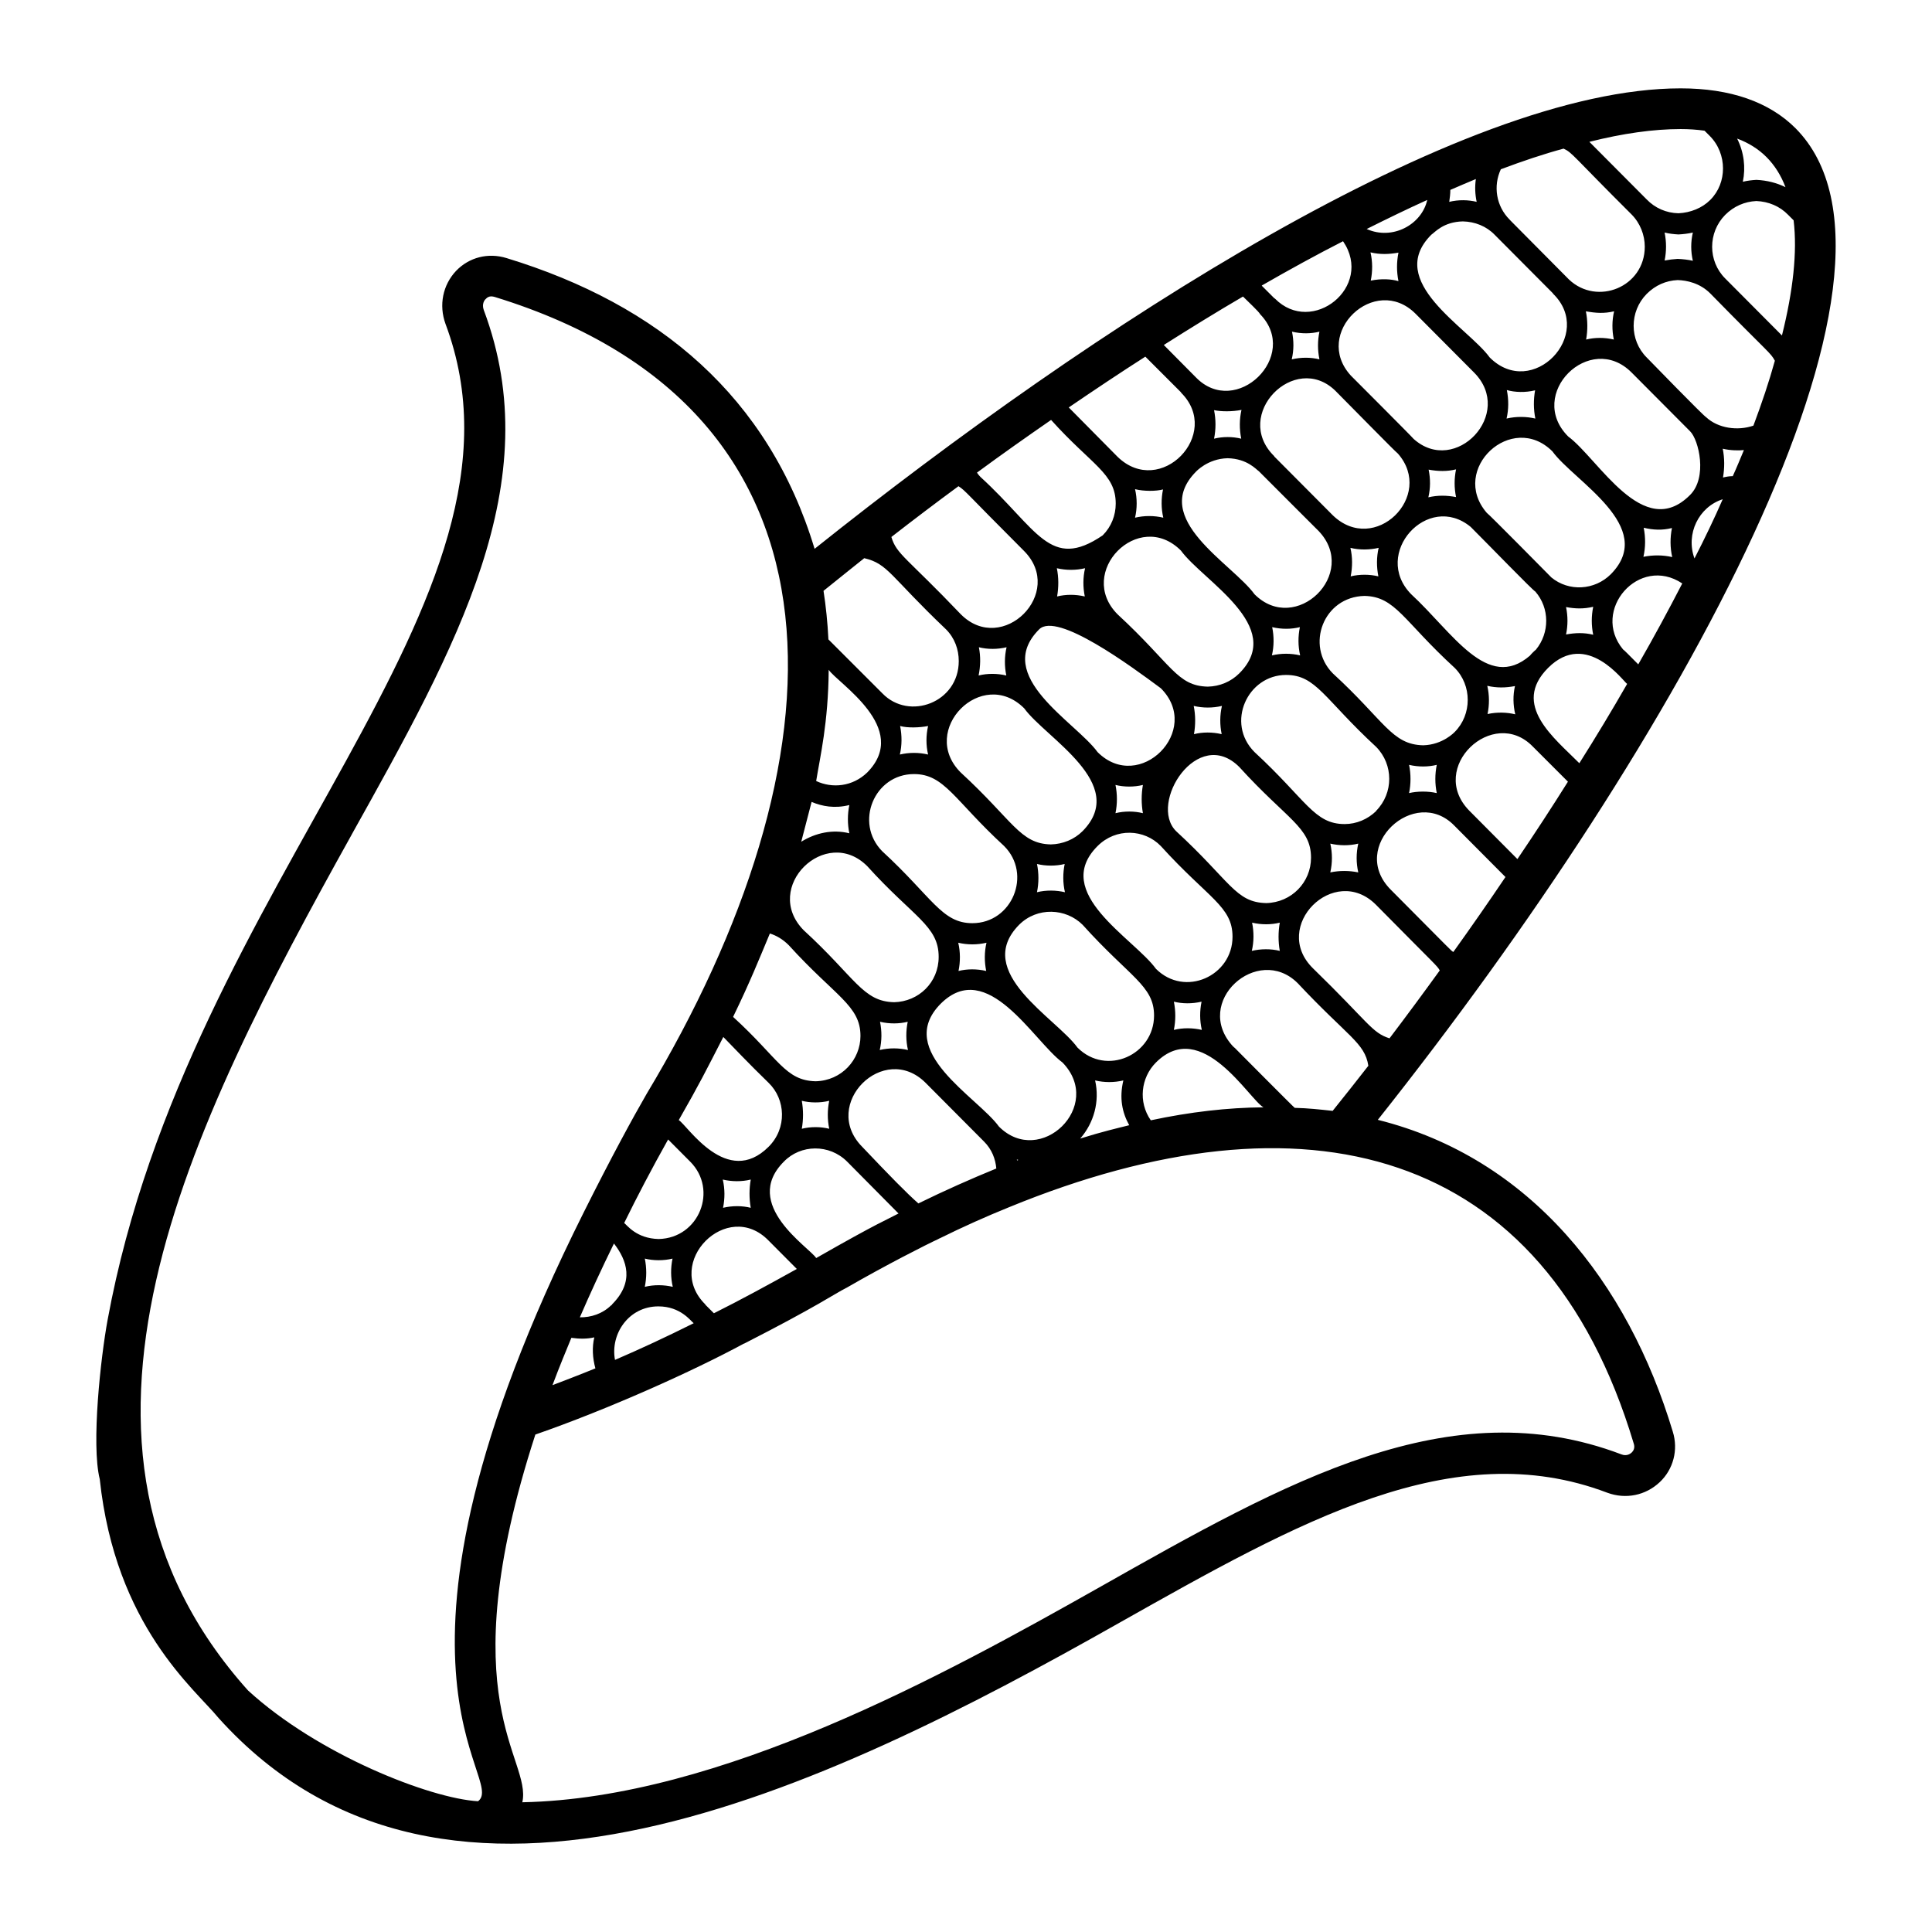 <?xml version="1.0" encoding="UTF-8"?>
<!-- Uploaded to: ICON Repo, www.svgrepo.com, Generator: ICON Repo Mixer Tools -->
<svg fill="#000000" width="800px" height="800px" version="1.1" viewBox="144 144 512 512" xmlns="http://www.w3.org/2000/svg">
 <path d="m509.14 440.76c80.32-101.12 148.27-224.91 110.7-262.77-6.981-6.981-17.273-10.578-30.445-10.578-58.336 0-155.54 62.965-229.52 122.03-12.16-40.242-41.246-64.73-81.621-77.043-4.894-1.512-9.934-0.215-13.387 3.383-3.527 3.742-4.606 9.07-2.809 14.035 27.617 73.691-68.016 147.1-89.535 263.93-1.816 9.828-4.391 33.043-2.086 42.246 4.156 38.977 25.199 55.574 31.523 63.336 60.496 67.051 160.06 19.227 238.66-25.262 47.504-26.773 88.453-50.02 129.34-34.477 4.894 1.801 10.148 0.719 13.891-2.809 3.598-3.383 4.965-8.566 3.453-13.387-11.879-39.473-37.699-72.512-78.16-82.625zm-126.6-104.36c1.906 0.543 5.16 0.449 7.414 0-0.574 2.519-0.574 5.109 0 7.559-2.469-0.582-5.047-0.574-7.484 0 0.574-2.449 0.574-5.039 0.07-7.559zm3.672 12.738c8.105 0 10.617 6.856 23.895 19.074 7.453 7.453 2.137 20.441-8.422 20.441-8.105 0-10.617-6.856-23.895-19.074-7.418-7.535-2.113-20.441 8.422-20.441zm17.199-33.609c2.391 0.598 4.992 0.555 7.34 0-0.574 2.445-0.574 5.039-0.07 7.484-2.379-0.562-4.977-0.59-7.34 0 0.504-2.445 0.574-5.039 0.07-7.484zm12.02 16.191c5.66 7.852 27.832 19.98 15.473 32.531-2.231 2.231-5.254 3.453-8.422 3.527-8.164-0.184-9.992-6.285-23.895-19.074-11.172-11.172 5.637-28.191 16.844-16.984zm16.051-29.652c-2.519-0.594-5.102-0.559-7.34 0 0.434-2.445 0.434-5.039-0.07-7.484 2.531 0.594 5.117 0.555 7.484 0-0.578 2.445-0.578 5.039-0.074 7.484zm20.152 24.328c11.129 11.129-5.668 28.016-16.77 16.914-5.785-7.996-27.895-20.113-15.473-32.531 4.738-4.738 24.371 9.789 32.242 15.617zm-6.836-52.758c2.352 0.59 5.602 0.555 7.414 0.07-0.504 2.445-0.504 5.039 0.07 7.484-2.449-0.578-5.031-0.578-7.484 0 0.574-2.441 0.574-5.106 0-7.555zm12.16 16.27c5.785 7.996 27.895 20.113 15.473 32.531-2.231 2.231-5.184 3.453-8.348 3.527-8.199-0.184-9.508-5.863-23.895-19.145-11.121-11.125 5.555-28.133 16.77-16.914zm8.781-37.211c1.887 0.402 4.816 0.418 7.269-0.07-0.574 2.519-0.574 5.109-0.07 7.629-2.293-0.57-4.879-0.578-7.199 0 0.504-2.519 0.504-5.039 0-7.559zm3.602 12.738c5.207 0.121 7.555 2.984 8.277 3.453 4.922 4.945 16.371 16.375 15.617 15.617l0.215 0.215c10.793 11.316-6.082 27.676-16.984 16.77-5.922-8.164-27.84-19.973-15.547-32.461 0 0.004 3.094-3.473 8.422-3.594zm17.055-33.539c2.512 0.59 5.031 0.559 7.269 0-0.504 2.445-0.504 4.894 0 7.34-2.211-0.555-4.801-0.598-7.34 0 0.574-2.445 0.574-4.894 0.07-7.34zm11.445 15.617c3.477 3.477 16.016 16.293 16.625 16.699 9.848 11.23-6.184 27.066-17.273 16.336l-15.473-15.547-0.07-0.145c-11.113-10.938 5.434-27.73 16.191-17.344zm24.758 20.945c2.461 0.461 4.898 0.52 7.269-0.07-0.504 2.445-0.504 4.894 0 7.34-2.465-0.461-4.82-0.52-7.34 0.07 0.574-2.445 0.574-4.894 0.07-7.34zm11.156 15.188c5.07 5.062 16.367 16.746 17.129 17.129 3.816 4.391 3.816 10.941 0.145 15.402-0.391 0.293-1.277 1.176-1.582 1.582-11.258 9.703-20.523-6.207-31.453-16.266-10.562-10.727 4.383-27.27 15.762-17.848zm9.574-36.277c2.074 0.609 4.941 0.707 7.484 0.07-0.434 2.445-0.434 5.039 0.07 7.484-2.324-0.547-5.059-0.605-7.629 0 0.574-2.445 0.574-5.035 0.074-7.555zm12.09 16.266c5.652 7.844 27.832 19.98 15.473 32.531-4.316 4.316-11.168 4.664-15.762 0.863-0.363-0.363-16.668-16.898-17.129-17.129-9.949-11.547 6.664-27.02 17.418-16.266zm10.797 48.582c-2.394-0.598-4.773-0.527-7.199-0.07 0.504-2.375 0.504-4.894 0-7.269 2.477 0.465 4.684 0.52 7.199-0.07-0.504 2.445-0.504 4.965 0 7.41zm-28.07 13.531c2.488 0.586 4.836 0.543 7.34 0.07-0.574 2.445-0.504 5.039 0.07 7.484-2.098-0.523-4.781-0.641-7.34-0.07 0.504-2.445 0.504-5.035-0.07-7.484zm-13.387 28.43c-2.348-0.551-5.176-0.508-7.34 0 0.504-2.445 0.504-5.039 0-7.484 2.5 0.59 5.082 0.562 7.34 0-0.504 2.445-0.504 5.039 0 7.484zm-3.598-12.668c-8.32-0.184-10.227-6.477-23.969-19.074-7.273-7.387-2.504-20.266 8.422-20.512 8.215 0.188 10.23 6.547 23.895 19.074 4.606 4.606 4.606 12.379 0 16.984 0 0-3.133 3.406-8.348 3.527zm-17.203 33.684c-2.445-0.504-4.965-0.504-7.414 0 0.574-2.519 0.574-5.109 0-7.629 2.32 0.547 4.992 0.605 7.414 0-0.574 2.519-0.574 5.109 0 7.629zm-3.598-12.809c-8.094 0-10.105-6.34-23.895-19.074-7.715-7.715-1.836-20.441 8.348-20.441 7.988 0 10.039 6.281 23.895 19.074 4.606 4.68 4.606 12.234 0 16.914v0.07c-2.231 2.16-5.184 3.457-8.348 3.457zm-3.191 76.008c-3.281-0.359-6.516-0.723-10.051-0.801-0.254-0.129-16.18-16.18-15.977-15.977h-0.07c-0.07-0.145-0.145-0.215-0.215-0.215-11.07-11.809 6.477-27.426 17.059-16.84 13.359 14.246 17.758 15.77 18.715 21.879-2.402 3.117-6.926 8.793-9.461 11.953zm-42.082-28.941c2.211 0.555 4.801 0.598 7.34 0-0.504 2.445-0.504 5.039 0.07 7.484-2.309-0.543-4.988-0.605-7.414 0 0.508-2.445 0.508-5.035 0.004-7.484zm-4.75-8.707c-5.859-8.098-27.863-20.141-15.473-32.531 4.887-4.883 12.402-4.516 16.77 0 12.629 13.922 19 15.973 19 24.039 0 10.414-12.652 16.137-20.297 8.492zm-57.074 9.285c12.402-12.402 24.598 9.848 32.316 15.547 11.152 11.5-5.898 27.926-16.84 16.984-5.66-7.852-27.832-19.98-15.477-32.531zm-16.047 4.75c2.5 0.59 5.082 0.562 7.34 0-0.504 2.445-0.504 5.039 0.07 7.484-2.438-0.574-5.016-0.582-7.484 0 0.578-2.445 0.578-5.039 0.074-7.484zm3.742-5.184c-8.32-0.188-10.227-6.477-23.969-19.074-11.16-11.336 5.856-27.973 16.84-16.984 12.223 13.527 18.93 15.801 18.93 24.039 0 6.82-5.332 11.871-11.801 12.02zm-21.871-53.078c2.805 1.18 6.121 1.797 9.996 0.828-0.504 2.445-0.504 5.039 0 7.484-4.414-1.105-8.969-0.109-12.742 2.238 0.188-0.73 2.934-11.285 2.746-10.551zm46.27 44.801c-2.473-0.582-5.059-0.57-7.34 0 0.504-2.445 0.504-5.039-0.07-7.484 2.449 0.578 5.031 0.578 7.484 0-0.578 2.449-0.578 5.039-0.074 7.484zm24.184 20.297c-5.652-7.844-27.832-19.98-15.473-32.531 4.797-4.797 12.418-4.422 16.84 0 12.562 13.949 18.93 16.133 18.93 24.039-0.004 10.41-12.605 16.188-20.297 8.492zm-10.727-48.652c2.305 0.574 5.027 0.578 7.34 0-0.504 2.445-0.504 5.039 0.07 7.484-2.32-0.547-4.988-0.605-7.414 0 0.508-2.445 0.508-5.039 0.004-7.484zm20.801-20.945c2.246 0.562 4.902 0.59 7.269 0-0.434 2.445-0.434 5.039 0 7.484-2.246-0.562-4.898-0.594-7.269 0 0.504-2.445 0.504-5.035 0-7.484zm36.203 36.492c2.504 0.59 5.086 0.562 7.34 0-0.434 2.445-0.434 5.039 0 7.484-2.422-0.605-5.09-0.547-7.414 0 0.578-2.445 0.578-5.039 0.074-7.484zm3.742-5.184c-8.148-0.18-9.438-5.773-23.895-19.074-7.394-7.398 5.746-28.008 16.77-16.984 12.672 13.969 19 15.973 19 24.039 0 6.488-5.144 11.867-11.875 12.02zm-11.805-44.766c-2.5-0.59-5.082-0.566-7.34 0 0.434-2.445 0.434-5.039-0.07-7.484 2.438 0.574 5.016 0.582 7.484 0-0.578 2.445-0.578 5.035-0.074 7.484zm13.387-28.359c2.492 0.586 5.07 0.566 7.34 0-0.504 2.445-0.504 5.039 0.07 7.484-2.438-0.574-5.016-0.582-7.484 0 0.578-2.445 0.578-5.035 0.074-7.484zm28.141-13.457c-2.305-0.574-5.027-0.578-7.34 0 0.504-2.519 0.504-5.109-0.07-7.559 2.371 0.594 5.109 0.559 7.484 0-0.574 2.449-0.574 5.039-0.074 7.559zm-135.45 51.965c-3.902 3.777-9.285 4.273-13.539 2.269 1.035-6.414 3.211-15.41 3.32-29.477 2.316 3.523 21.809 15.434 10.219 27.207zm-25.809 42.676c1.719 0.539 3.422 1.512 5.008 3.102 12.316 13.578 19 15.973 19 24.039 0 6.297-4.981 11.863-11.875 12.02-8.07-0.18-9.812-6.062-21.879-17.059 4.512-9.297 6.887-15.262 9.746-22.102zm15.73 51.75c-2.231-0.559-4.894-0.594-7.269 0 0.434-2.445 0.434-4.965 0-7.414 2.191 0.547 4.856 0.602 7.269 0-0.504 2.449-0.504 4.969 0 7.414zm-28.066-24.328c2.871 2.922 6.559 6.875 12.016 12.168 4.488 4.352 4.922 11.992 0 16.914-11.039 11.039-21.484-5.606-23.824-7.055 5.543-9.691 7.141-12.938 11.809-22.027zm7.266 45.273c-2.219-0.555-4.801-0.598-7.34 0 0.504-2.445 0.504-5.039-0.07-7.484 2.32 0.547 4.992 0.605 7.414 0-0.434 2.445-0.434 5.035-0.004 7.484zm-21.895-18.109c3.387 3.406 6.293 6.324 5.844 5.871 7.441 7.441 2.402 20.266-8.348 20.512-5.934-0.133-8.418-3.738-9.141-4.246 3.449-7.039 7.332-14.445 11.645-22.137zm-6.176 31.57c2.305 0.574 5.027 0.578 7.34 0-0.504 2.445-0.504 5.039 0.07 7.484-2.32-0.547-4.988-0.605-7.414 0 0.508-2.449 0.508-5.039 0.004-7.484zm-8.18-4c3.457 4.457 5.481 10.156-0.527 16.16v0.07c-0.07 0.07-0.145 0.145-0.289 0.215-2.25 2.176-5.234 3.156-8.223 3.121 2.707-6.262 5.695-12.738 9.039-19.566zm-11.285 24.996c2.07 0.293 4.144 0.328 6.078-0.125-0.621 2.613-0.473 5.449 0.289 8.215-0.719 0.285-3.223 1.355-11.371 4.453 1.938-5.168 3.559-9.016 5.004-12.543zm11.562 5.848c-1.289-6.852 3.617-14.18 11.5-14.18 5.906 0 8.586 3.898 9.355 4.461-7.281 3.644-14.207 6.859-20.855 9.719zm26.258-12.379h-0.07l-2.231-2.231v-0.07c-11.246-11.074 5.824-28.227 16.77-16.914 0.336 0.336 3.863 3.883 7.461 7.496-7.621 4.242-14.883 8.195-21.93 11.719zm27.062-14.609c-1.809-2.852-19.926-14.188-8.566-25.551 4.438-4.586 12.031-4.738 16.77 0 0.539 0.543 9.605 9.691 13.613 13.742-3.027 1.637-4.938 2.168-21.816 11.809zm27.078-14.477c-3.106-2.727-7.555-7.285-14.914-15.035-11.066-11.238 5.769-27.984 16.84-16.914l15.473 15.547c2.07 2.07 3.027 4.594 3.258 7.148-6.672 2.727-13.629 5.812-20.656 9.254zm26.18-11.363c-0.07-0.07-0.07-0.215-0.07-0.289 0.145 0.07 0.289 0.07 0.434 0.145-0.074 0-0.219 0-0.363 0.145zm20.656-21.23c2.438 0.574 5.016 0.582 7.484 0-1.113 4.715-0.305 8.512 1.555 11.867-3.176 0.801-6.828 1.617-12.988 3.535 3.625-4.125 5.223-9.855 3.949-15.402zm14.762 10.566c-3.375-4.832-2.652-11.305 1.359-15.316 12.129-12.129 24.77 9.871 28.5 11.875-9.473 0.07-19.453 1.219-29.859 3.441zm63.258-21.723c-4.719-1.512-5.441-4.117-20.297-18.57-11.238-11.062 5.648-27.891 16.699-16.84 16.34 16.551 16.203 16.137 16.914 17.418-4.32 5.973-8.781 12.02-13.316 17.992zm16.914-22.887c-0.723-0.434 0.219 0.363-16.555-16.48-11.402-11.402 6.367-27.797 16.84-16.984l13.531 13.602c-4.461 6.617-9.066 13.238-13.816 19.863zm16.984-24.617-12.738-12.812c-11.227-11.402 6.305-27.875 16.84-16.984l9.285 9.285c-4.246 6.766-8.707 13.605-13.387 20.512zm16.41-25.406c-6.598-6.656-18.105-15.434-8.277-25.262 10.234-10.234 20.059 3.762 20.945 4.246-3.961 6.91-8.207 13.965-12.668 21.016zm15.617-26.195c-3.078-3.078-3.531-3.586-4.031-3.957-8.598-10.348 4.231-25.129 15.691-17.488-3.598 6.977-7.484 14.176-11.66 21.445zm1.441-36.203c2.488 0.586 4.867 0.727 7.484 0.07-0.504 2.519-0.504 5.184 0.07 7.699-2.519-0.574-5.109-0.574-7.629-0.07 0.578-2.519 0.578-5.18 0.074-7.699zm12.234-8.637c-12.348 12.348-24.188-9.59-32.242-15.547-11.211-11.207 5.746-28.012 16.77-16.984 0.734 0.734 16.555 16.629 15.547 15.617 2.305 2.305 4.633 12.207 0 16.84zm-20.152-41.242c-2.473-0.582-5.059-0.57-7.34 0 0.434-2.445 0.434-5.039-0.07-7.484 2.711 0.48 4.797 0.633 7.484 0-0.578 2.445-0.578 5.039-0.074 7.484zm21.375 58.012c-2.375-6.477 1.105-13.648 7.484-15.691-2.231 5.109-4.75 10.363-7.484 15.691zm10.148-21.809c-0.863 0-1.727 0.145-2.59 0.359 0.434-2.519 0.434-5.109-0.07-7.629 1.934 0.457 4.144 0.523 5.613 0.359-0.938 2.231-1.871 4.535-2.953 6.91zm5.469-13.387c-4.176 1.441-9.355 0.719-12.523-2.231-0.723-0.359-15.047-15.113-15.762-15.836-4.606-4.606-4.606-12.164 0-16.84 2.305-2.301 5.109-3.527 8.203-3.668 2.445 0.07 5.902 0.793 8.637 3.527 15.938 16.281 15.91 15.617 17.129 17.848-1.508 5.469-3.449 11.227-5.684 17.199zm-23.535-51.172c1.152 0.289 2.375 0.434 3.672 0.504 1.297-0.07 2.59-0.215 3.816-0.504-0.574 2.445-0.574 5.039 0 7.484-1.297-0.289-2.59-0.434-4.031-0.504-1.152 0.07-2.301 0.215-3.453 0.434 0.5-2.449 0.5-4.969-0.004-7.414zm26.992-20.008c2.16 2.16 3.887 4.894 5.039 7.988-2.305-1.152-4.894-1.801-7.699-1.941-1.223 0.07-2.445 0.215-3.598 0.504 0.793-3.816 0.289-7.844-1.512-11.445 3.09 1.148 5.684 2.805 7.769 4.894zm-2.664 11.656c3.238 0.145 6.191 1.367 8.422 3.672l1.441 1.441c1.008 8.422-0.145 18.715-3.094 30.516l-15.043-15.113c-4.606-4.606-4.606-12.164 0-16.84 2.301-2.305 5.18-3.531 8.273-3.676zm-20.078-19.07c2.231 0 4.32 0.145 6.332 0.434l1.367 1.367c2.375 2.375 3.527 5.543 3.527 8.637 0 3.023-1.078 6.047-3.383 8.348-2.16 2.16-5.254 3.383-8.422 3.527-3.238-0.07-6.191-1.367-8.422-3.672l-15.188-15.258c8.855-2.231 16.988-3.383 24.188-3.383zm-47.648 10.652c5.758-2.16 11.301-4.031 16.625-5.469 2.344 1.082 2.336 1.824 17.992 17.418 2.305 2.305 3.527 5.469 3.527 8.566 0 10.711-12.633 15.766-20.082 8.707-19.598-19.719-14.973-15.113-15.691-15.836l-0.07-0.07c-3.523-3.527-4.387-8.855-2.301-13.316zm-13.387 5.469c2.305-1.008 4.535-1.941 6.766-2.879-0.289 2.016-0.215 4.031 0.215 6.047-2.176-0.543-4.848-0.605-7.269 0 0.145-1.008 0.289-2.09 0.289-3.168zm3.312 8.348c3.238 0.07 6.262 1.297 8.422 3.527l15.473 15.547v0.07c11.176 10.836-5.469 28.215-16.77 16.914-5.785-7.996-27.895-20.113-15.473-32.531 0.953-0.637 3.188-3.41 8.348-3.527zm-9.43-5.684c-1.449 6.531-9.211 10.777-16.051 7.699 5.473-2.734 10.797-5.324 16.051-7.699zm-7.629 21.52c-1.875-0.551-4.441-0.723-7.34-0.145 0.504-2.445 0.504-5.039-0.07-7.484 2.57 0.605 4.856 0.523 7.414 0.07-0.508 2.519-0.508 5.039-0.004 7.559zm4.535 8.637 15.473 15.547c10.906 10.906-4.949 27.523-15.977 17.633-0.402-0.535-16.152-16.297-16.625-16.77-10.344-11.234 6.352-27.188 17.129-16.41zm-40.738-7.488c7.269-4.176 14.465-8.133 21.52-11.73 8.234 12.066-8.223 25.191-18.066 15.188l-0.145-0.07-3.312-3.312zm-5.039 2.953h0.07c1.137 1.156 4.168 3.945 4.535 4.68 10.68 11.035-6.445 27.652-17.059 16.699l-8.492-8.566c7.055-4.465 14.039-8.781 20.945-12.812zm-25.836 15.906 9.43 9.43 0.07 0.145c10.93 10.93-5.496 27.965-16.84 16.984l-12.957-13.098c6.766-4.609 13.531-9.141 20.297-13.461zm-24.977 16.77c10.746 11.965 17.129 14.184 17.129 22.168 0 3.094-1.152 6.117-3.453 8.422-13.98 9.512-17.242-1.641-32.387-15.473-0.359-0.359-0.648-0.719-0.934-1.152 6.547-4.824 13.098-9.43 19.645-13.965zm-24.543 17.562c2.035 1.355 1.484 1.27 17.344 17.129 11.113 11.113-5.707 27.832-16.699 16.84-14.371-15.066-17.086-15.918-18.426-20.512 5.836-4.535 11.809-9.066 17.781-13.457zm-3.309 37.93c2.305 2.305 3.383 5.324 3.383 8.422 0 10.98-13.148 15.867-20.223 8.566l-14.324-14.324v-0.07c-0.215-4.383-0.648-8.625-1.293-12.793 4.047-3.273 10.262-8.23 10.793-8.656 6.344 1.488 6.789 4.703 21.664 18.855zm-157.55 54.484c27.996-50.164 52.18-93.422 35.051-139.12-0.574-1.582 0.215-2.664 0.504-2.879 0.434-0.504 0.938-0.719 1.512-0.719 0.289 0 0.574 0.07 0.863 0.145 99.254 30.484 92.688 123.96 40.305 211.17-3.609 6.238-9.387 16.828-16.699 31.453-60.898 121.8-20.164 150.17-27.996 156.04-12.738-0.746-42.402-12.344-60.961-29.363-58.324-65.016-15.754-149.11 27.422-226.71zm339.28 163.66c-0.289 0.289-1.297 1.078-2.734 0.504-45.488-17.273-88.527 7.055-138.4 35.266-41.027 23.16-100.48 55.883-152.87 56.93 2.59-11.656-19.566-26.57 3.453-97.449 19.457-6.758 41.945-16.891 55.273-24.109h0.07c19.152-9.773 24.172-13.312 26.918-14.684 0.07-0.07 0.07-0.07 0.145-0.07 10.441-6.031 21.305-11.535 24.398-12.957 0.07-0.07 0.145-0.07 0.215-0.145h0.07c6.262-3.094 12.379-5.828 18.426-8.277 78.172-32.07 141.77-16.578 165.54 62.543 0.441 1.227-0.062 2.016-0.496 2.449z"/>
</svg>
